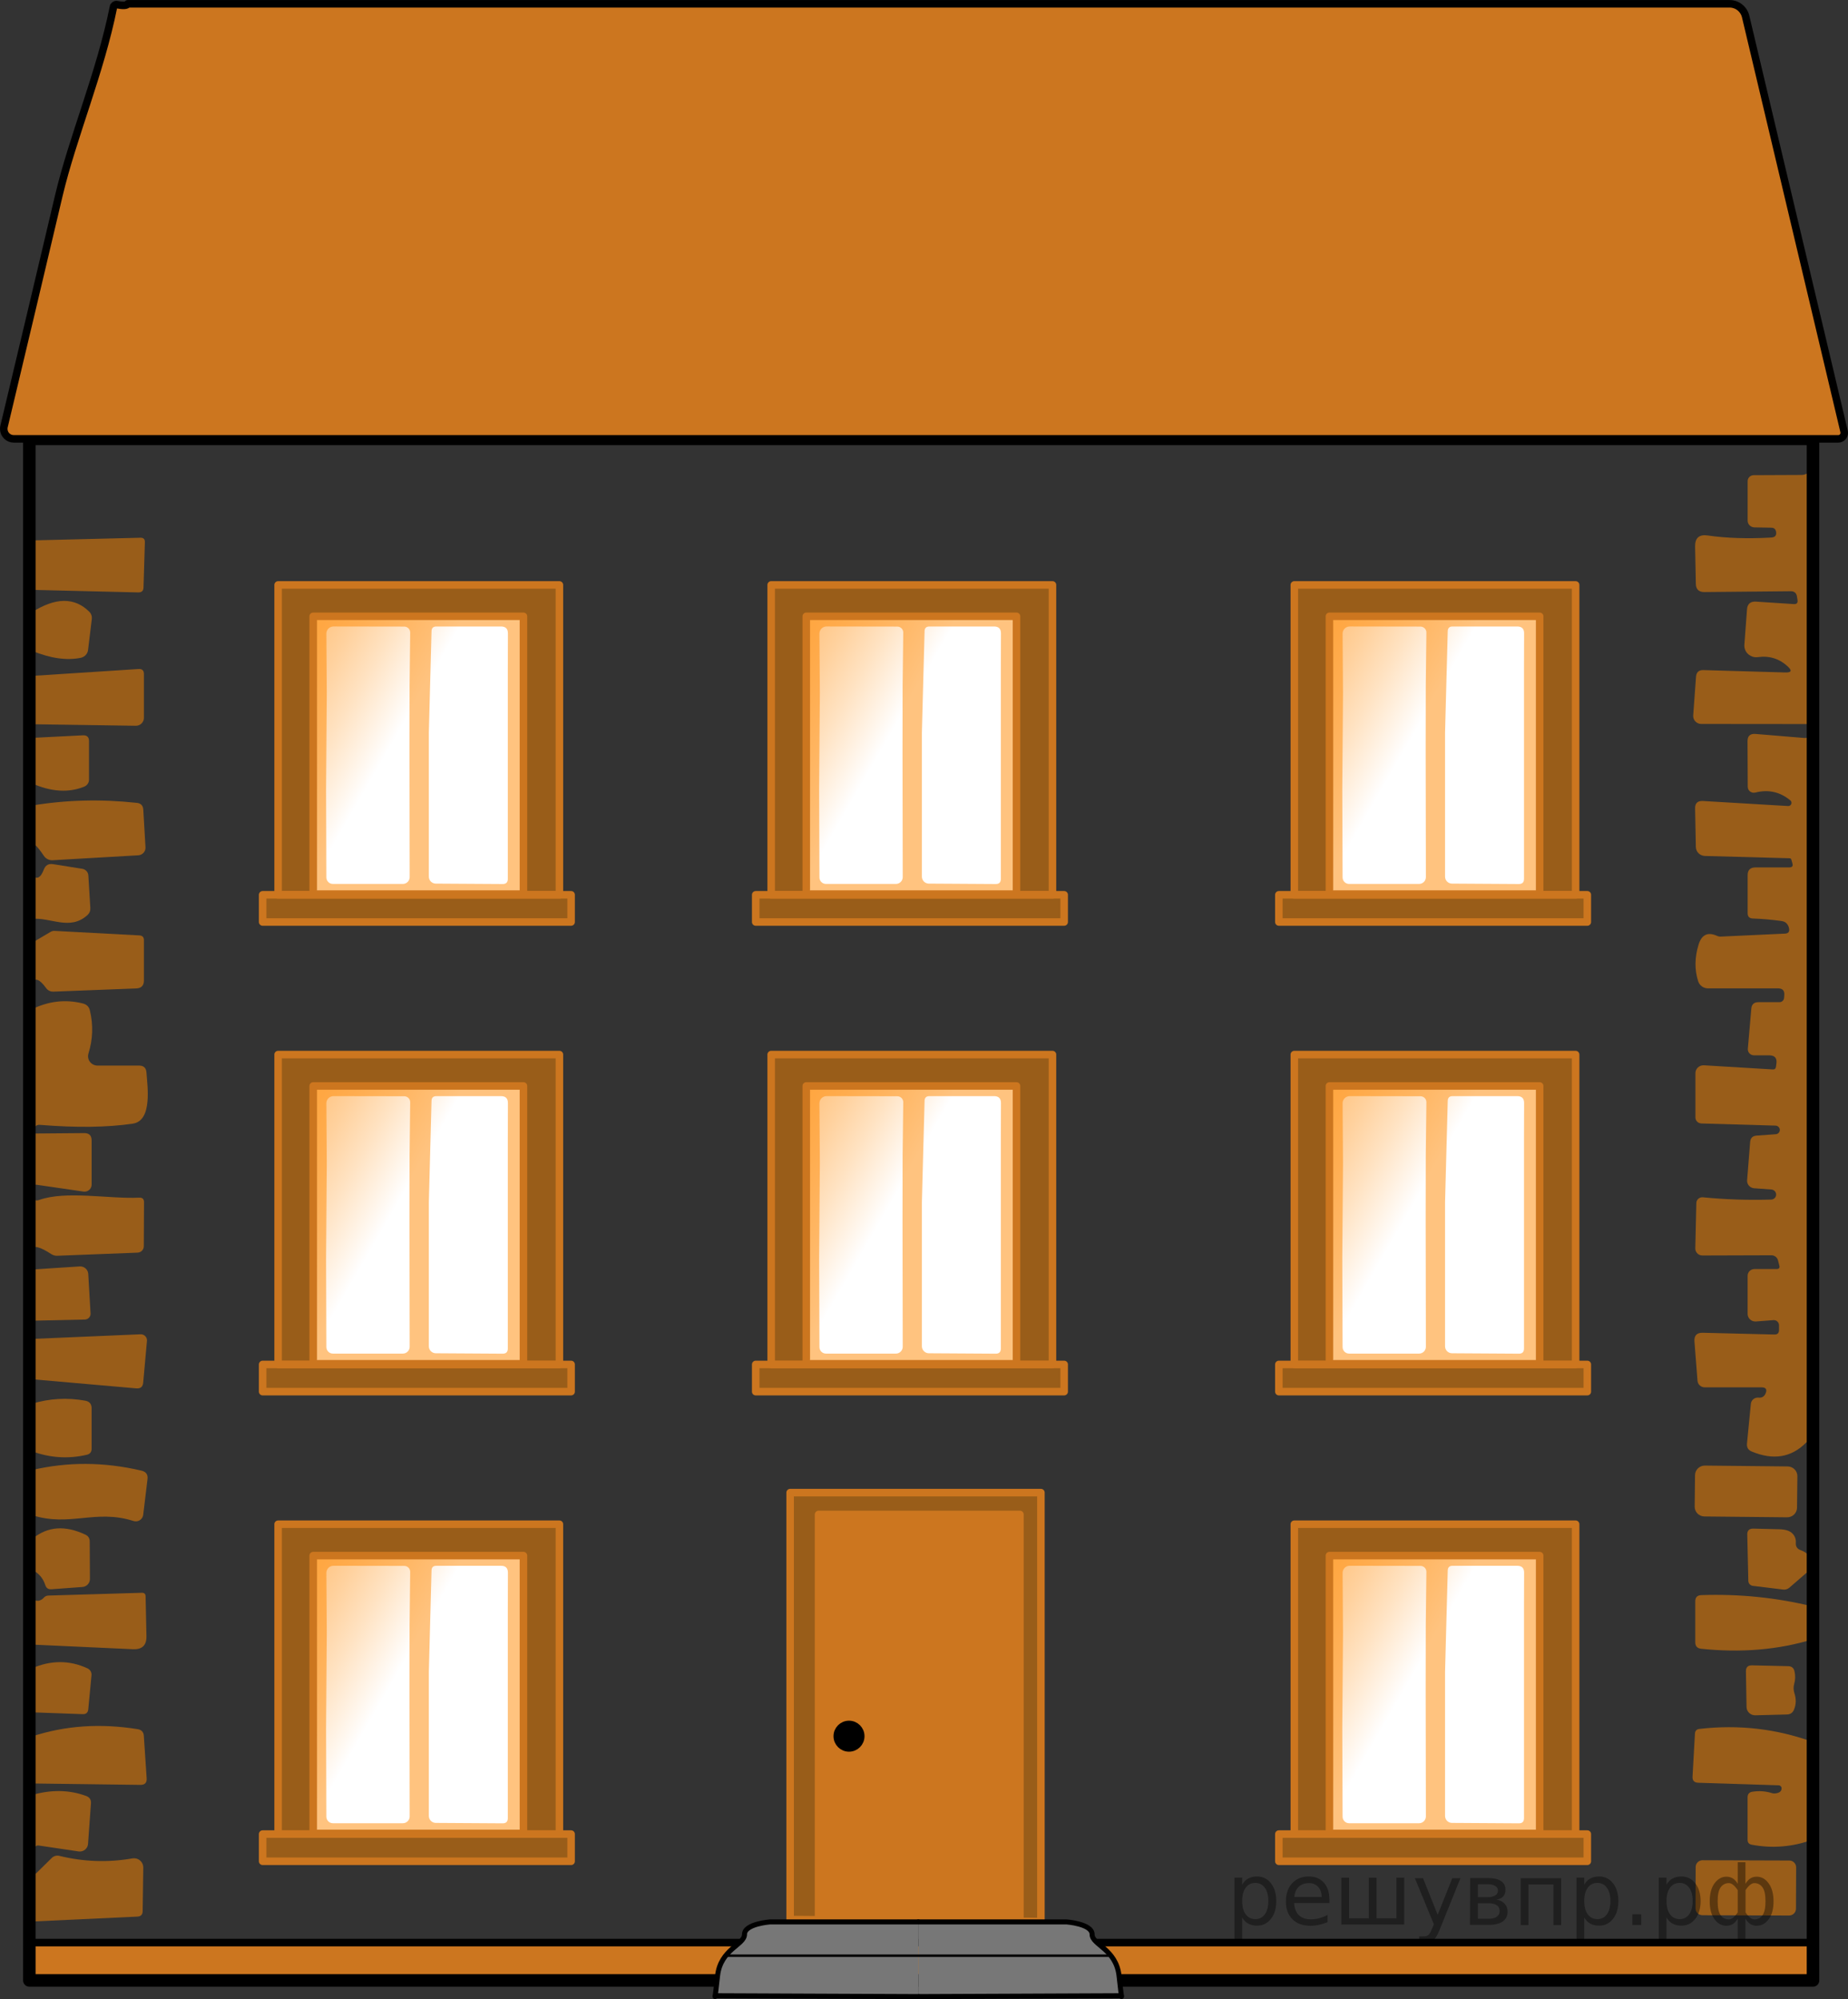 <?xml version="1.0" encoding="utf-8"?>
<!-- Generator: Adobe Illustrator 16.0.0, SVG Export Plug-In . SVG Version: 6.00 Build 0)  -->
<!DOCTYPE svg PUBLIC "-//W3C//DTD SVG 1.1//EN" "http://www.w3.org/Graphics/SVG/1.1/DTD/svg11.dtd">
<svg version="1.1" id="Слой_1" xmlns="http://www.w3.org/2000/svg" xmlns:xlink="http://www.w3.org/1999/xlink" x="0px" y="0px"
	 width="184.22px" height="199.264px" viewBox="154.874 342.189 184.22 199.264"
	 enable-background="new 154.874 342.189 184.22 199.264" xml:space="preserve">
<rect x="154.874" y="342.189" width="184.22" height="199.264" fill="#333333" stroke="none"/>
<g>
	<path opacity="0.5" fill="#FF8800" enable-background="new    " d="M335.605,486.631c-0.139-0.048-0.232-0.216-0.282-0.503
		c-0.055-0.309-0.193-0.353-0.416-0.134c-1.461,1.471-3.258,1.766-5.395,0.883c-0.36-0.144-0.524-0.41-0.488-0.801l0.386-3.951
		c0.033-0.379,0.371-0.659,0.755-0.627c0.003,0,0.005,0.001,0.007,0.001c0.341,0.034,0.576-0.106,0.71-0.421
		c0.167-0.403,0.027-0.605-0.418-0.605h-5.653c-0.382,0-0.697-0.292-0.72-0.667l-0.304-3.91c-0.042-0.589,0.236-0.875,0.834-0.861
		l7.137,0.174c0.306,0.007,0.459-0.14,0.459-0.441v-0.481c0.001-0.283-0.232-0.514-0.521-0.515c-0.015,0-0.028,0.001-0.042,0.002
		l-1.732,0.134c-0.426,0.033-0.798-0.277-0.832-0.696c-0.002-0.021-0.002-0.042-0.002-0.063v-3.799c0-0.367,0.304-0.667,0.678-0.667
		l0,0h2.201c0.251,0,0.346-0.119,0.28-0.358l-0.135-0.523c-0.08-0.291-0.345-0.492-0.646-0.492l-6.886,0.021
		c-0.393,0-0.709-0.313-0.711-0.698c0-0.007,0-0.014,0.002-0.021l0.104-4.506c0.004-0.322,0.273-0.581,0.602-0.578
		c0.02,0.001,0.037,0.002,0.056,0.004c2.239,0.219,4.497,0.294,6.771,0.226c0.282,0.009,0.519-0.21,0.526-0.487
		s-0.214-0.51-0.496-0.519l-1.699-0.123c-0.42-0.033-0.73-0.39-0.699-0.797c0-0.001,0-0.002,0.001-0.004l0.303-3.817
		c0.033-0.391,0.247-0.6,0.636-0.627l1.961-0.144c0.239-0.042,0.396-0.267,0.354-0.5c-0.034-0.187-0.187-0.327-0.376-0.353
		l-7.428-0.216c-0.336-0.005-0.604-0.273-0.604-0.604v-4.402c-0.002-0.438,0.356-0.792,0.801-0.792c0.018-0.001,0.035,0,0.054,0.001
		l6.854,0.411c0.188,0.014,0.296-0.075,0.322-0.269l0.042-0.316c0.076-0.548-0.167-0.821-0.729-0.821h-1.502
		c-0.341,0.001-0.617-0.27-0.619-0.604c0-0.019,0.002-0.036,0.003-0.055l0.346-3.992c0.033-0.432,0.271-0.646,0.708-0.646h2.098
		c0.241,0,0.441-0.184,0.46-0.421l0.021-0.287c0.035-0.445-0.174-0.668-0.626-0.668h-6.979c-0.447-0.001-0.845-0.287-0.98-0.708
		c-0.367-1.149-0.354-2.367,0.041-3.653c0.307-1.006,0.93-1.293,1.869-0.861c0.103,0.047,0.215,0.067,0.323,0.062l6.436-0.298
		c0.319-0.021,0.453-0.185,0.396-0.492c-0.027-0.198-0.11-0.373-0.249-0.522c-0.111-0.131-0.291-0.213-0.532-0.246
		c-0.939-0.131-1.886-0.213-2.838-0.247c-0.341-0.015-0.513-0.188-0.513-0.523v-3.797c0-0.514,0.262-0.771,0.782-0.771h3.359
		c0.306,0,0.411-0.145,0.313-0.432c-0.034-0.108-0.066-0.223-0.095-0.339c-0.027-0.096-0.09-0.144-0.187-0.144l-8.421-0.227
		c-0.506-0.011-0.911-0.411-0.916-0.903l-0.073-3.827c-0.015-0.527,0.247-0.776,0.78-0.749l8.492,0.503
		c0.18,0.007,0.328-0.13,0.336-0.307c0.004-0.095-0.034-0.186-0.106-0.249c-1.021-0.854-2.188-1.118-3.493-0.79
		c-0.324,0.085-0.655-0.104-0.741-0.421c-0.014-0.05-0.021-0.102-0.021-0.154l-0.021-4.546c0-0.521,0.266-0.76,0.792-0.719l4.84,0.4
		c0.427,0.033,0.639-0.157,0.639-0.575v-0.472c0-0.227-0.115-0.34-0.346-0.34l-10.535-0.01c-0.443,0.001-0.805-0.351-0.807-0.788
		c0-0.021,0.001-0.043,0.002-0.063l0.281-3.859c0.036-0.452,0.282-0.67,0.741-0.657l8.147,0.236
		c0.625,0.021,0.709-0.182,0.249-0.606c-0.835-0.772-1.829-1.081-2.98-0.923c-0.646,0.086-1.242-0.357-1.329-0.992
		c-0.011-0.079-0.014-0.159-0.008-0.239l0.262-3.521c0.041-0.555,0.34-0.813,0.896-0.779l3.777,0.245
		c0.278,0.015,0.399-0.115,0.365-0.39l-0.054-0.339c-0.048-0.376-0.265-0.562-0.646-0.554l-8.574,0.082
		c-0.569,0.007-0.859-0.271-0.865-0.832l-0.073-3.705c-0.015-0.862,0.411-1.229,1.271-1.099c1.845,0.268,3.946,0.335,6.312,0.205
		c0.383-0.021,0.546-0.209,0.49-0.563c-0.041-0.274-0.2-0.414-0.479-0.421l-1.69-0.031c-0.37-0.011-0.667-0.307-0.667-0.667v-3.941
		c0-0.329,0.271-0.595,0.606-0.595l4.767-0.021c0.62-0.007,1.123-0.503,1.121-1.109c0-0.265-0.099-0.521-0.275-0.718"/>
	<path opacity="0.5" fill="#FF8800" enable-background="new    " d="M158.049,400.983v-4.927l10.829-0.267
		c0.298-0.007,0.443,0.137,0.438,0.431l-0.136,4.526c-0.007,0.335-0.18,0.5-0.521,0.493L158.049,400.983z"/>
	<path opacity="0.5" fill="#FF8800" enable-background="new    " d="M158.039,407.048v-3.818c2.363-1.512,4.279-1.528,5.748-0.051
		c0.184,0.182,0.271,0.438,0.24,0.698l-0.376,3.1c-0.042,0.384-0.337,0.699-0.73,0.78
		C161.51,408.044,159.882,407.808,158.039,407.048z"/>
	<path opacity="0.5" fill="#FF8800" enable-background="new    " d="M158.039,414.376v-4.813l10.64-0.688
		c0.362-0.027,0.542,0.14,0.542,0.503v4.362c0,0.437-0.359,0.791-0.803,0.791c-0.007,0-0.015,0-0.021,0L158.039,414.376z"/>
	<path opacity="0.5" fill="#FF8800" enable-background="new    " d="M158.029,420.257v-4.516l5.102-0.258
		c0.411-0.021,0.616,0.171,0.616,0.575v3.85c0.001,0.297-0.186,0.567-0.471,0.688C161.711,421.233,159.962,421.12,158.029,420.257z"
		/>
	<path opacity="0.5" fill="#FF8800" enable-background="new    " d="M158.101,426.785l-0.042-4.3
		c3.396-0.568,6.878-0.657,10.453-0.269c0.403,0.041,0.619,0.265,0.646,0.667l0.219,3.769c0.022,0.413-0.303,0.767-0.729,0.79
		c0,0-0.001,0-0.002,0l-8.522,0.491c-0.344,0.021-0.671-0.141-0.865-0.421C158.418,426.261,158.032,426.018,158.101,426.785z"/>
	<path opacity="0.5" fill="#FF8800" enable-background="new    " d="M158.039,433.785l0.021-4.383
		c0.459,0.507,0.856,0.32,1.19-0.555c0.16-0.418,0.465-0.592,0.917-0.522l2.899,0.462c0.343,0.053,0.6,0.331,0.615,0.667
		l0.198,3.253c0.014,0.274-0.08,0.503-0.282,0.688C161.836,435.006,159.896,433.58,158.039,433.785z"/>
	<path opacity="0.5" fill="#FF8800" enable-background="new    " d="M158.049,440.168v-3.992l1.878-1.107
		c0.116-0.067,0.246-0.101,0.376-0.094l8.459,0.451c0.307,0.015,0.459,0.172,0.459,0.474v4.022c0,0.506-0.257,0.771-0.771,0.79
		l-8.222,0.318c-0.319,0.014-0.574-0.106-0.761-0.359C158.814,439.768,158.342,439.6,158.049,440.168z"/>
	<path opacity="0.5" fill="#FF8800" enable-background="new    " d="M158.039,466.709l-0.042-23.894
		c1.689-0.842,3.4-1.043,5.133-0.605c0.389,0.096,0.626,0.336,0.709,0.719c0.341,1.438,0.292,2.856-0.146,4.261
		c-0.155,0.491,0.119,1.016,0.614,1.169c0.091,0.027,0.188,0.042,0.283,0.042h4.141c0.458,0,0.706,0.226,0.741,0.677
		c0.093,1.345,0.625,4.813-1.355,5.111c-2.539,0.377-5.623,0.418-9.254,0.122c-0.334-0.026-0.524,0.124-0.573,0.452
		c-0.015,0.097-0.021,0.188-0.021,0.277s0.045,0.133,0.136,0.133l4.852-0.041c0.501-0.007,0.751,0.239,0.751,0.739v4.403
		c-0.002,0.385-0.32,0.695-0.712,0.694c-0.034-0.001-0.068-0.003-0.103-0.008l-4.663-0.678c-0.174-0.027-0.261,0.045-0.261,0.216
		v0.965c0,0.342,0.164,0.455,0.49,0.339c2.702-0.965,6.958-0.093,9.983-0.235c0.326-0.021,0.489,0.13,0.489,0.45l-0.021,4.394
		c0,0.344-0.277,0.626-0.626,0.637l-7.98,0.309c-0.216,0.014-0.432-0.045-0.615-0.164
		C158.856,466.453,158.206,466.292,158.039,466.709z"/>
	<path opacity="0.5" fill="#FF8800" enable-background="new    " d="M158.029,473.833v-5.101l4.788-0.31
		c0.442-0.028,0.825,0.301,0.854,0.736c0,0.005,0,0.009,0.001,0.014l0.229,3.94c0.019,0.316-0.233,0.588-0.562,0.604
		c-0.008,0-0.015,0-0.022,0L158.029,473.833z"/>
	<path opacity="0.5" fill="#FF8800" enable-background="new    " d="M158.039,479.663l0.01-4.014l10.839-0.463
		c0.339-0.012,0.625,0.249,0.637,0.583c0.001,0.021,0.001,0.044-0.001,0.063L169.149,480c-0.035,0.425-0.268,0.616-0.698,0.575
		L158.039,479.663z"/>
	<path opacity="0.5" fill="#FF8800" enable-background="new    " d="M158.039,486.836v-4.722c1.746-0.533,3.525-0.637,5.341-0.309
		c0.417,0.082,0.626,0.332,0.626,0.749v4.044c0,0.321-0.16,0.521-0.479,0.597C161.676,487.626,159.847,487.507,158.039,486.836z"/>
	<path opacity="0.5" fill="#FF8800" enable-background="new    " d="M158.059,493.209l-0.01-4.484
		c3.561-0.842,7.202-0.824,10.922,0.052c0.466,0.108,0.668,0.396,0.605,0.861l-0.428,3.552c-0.05,0.398-0.419,0.684-0.826,0.635
		c-0.045-0.006-0.09-0.016-0.134-0.028C164.371,492.583,161.846,494.421,158.059,493.209z"/>
	<path opacity="0.5" fill="#FF8800" enable-background="new    " d="M324.835,488.273l8.239,0.085
		c0.542,0.006,0.979,0.441,0.973,0.975l-0.035,3.141c-0.006,0.533-0.448,0.96-0.99,0.954l-8.239-0.084
		c-0.542-0.006-0.978-0.441-0.972-0.976l0.034-3.142C323.851,488.695,324.293,488.266,324.835,488.273z"/>
	<path opacity="0.5" fill="#FF8800" enable-background="new    " d="M158.059,498.651l0.074-3.101
		c1.48-1.218,3.234-1.349,5.257-0.391c0.278,0.13,0.421,0.35,0.428,0.657l0.021,3.745c0.007,0.428-0.324,0.783-0.75,0.812
		L160,500.599c-0.308,0.021-0.508-0.111-0.605-0.398C159.172,499.495,158.728,498.978,158.059,498.651z"/>
	<path opacity="0.5" fill="#FF8800" enable-background="new    " d="M334.385,496.709c0.743,0.261,1.092,0.757,1.043,1.488
		c-0.021,0.267-0.136,0.485-0.346,0.657l-1.836,1.591c-0.181,0.149-0.386,0.212-0.614,0.185l-3.016-0.369
		c-0.259-0.03-0.454-0.24-0.458-0.493l-0.104-4.607c-0.015-0.41,0.188-0.612,0.604-0.605c0.891,0.021,1.749,0.041,2.576,0.063
		c0.593,0.014,1.016,0.141,1.273,0.38c0.285,0.26,0.414,0.589,0.385,0.985C333.872,496.343,334.035,496.586,334.385,496.709z"/>
	<path opacity="0.5" fill="#FF8800" enable-background="new    " d="M158.029,506.112l0.011-4.608
		c0.258,0.206,0.504,0.281,0.74,0.227c0.188-0.055,0.333-0.145,0.438-0.268c0.125-0.15,0.288-0.229,0.49-0.235l9.305-0.276
		c0.243-0.007,0.369,0.108,0.375,0.349l0.084,3.992c0.014,0.896-0.435,1.324-1.346,1.283L158.029,506.112z"/>
	<path opacity="0.5" fill="#FF8800" enable-background="new    " d="M335.585,502.315v3.272c-3.431,1.047-7.139,1.362-11.121,0.944
		c-0.397-0.041-0.595-0.257-0.595-0.646V501.8c0-0.396,0.2-0.602,0.604-0.615C328.258,501.054,331.961,501.431,335.585,502.315z"/>
	<path opacity="0.5" fill="#FF8800" enable-background="new    " d="M158.029,512.865v-4.372c1.913-0.835,3.767-0.839,5.561-0.011
		c0.269,0.124,0.432,0.395,0.406,0.678l-0.323,3.407c-0.034,0.335-0.223,0.496-0.563,0.481L158.029,512.865z"/>
	<path opacity="0.5" fill="#FF8800" enable-background="new    " d="M333.747,510.946c0.195,0.582,0.183,1.136-0.041,1.663
		c-0.126,0.301-0.355,0.458-0.688,0.472l-3.16,0.082c-0.473,0.012-0.866-0.355-0.878-0.82l0,0l-0.061-3.562
		c-0.009-0.404,0.193-0.604,0.604-0.597l3.6,0.082c0.354,0.007,0.566,0.179,0.637,0.515c0.098,0.431,0.088,0.849-0.031,1.252
		C333.644,510.339,333.652,510.644,333.747,510.946z"/>
	<path opacity="0.5" fill="#FF8800" enable-background="new    " d="M158.039,519.957l0.01-4.681
		c3.311-1.089,6.829-1.33,10.557-0.729c0.375,0.063,0.577,0.281,0.605,0.657l0.282,4.249c0.026,0.438-0.182,0.653-0.626,0.646
		L158.039,519.957z"/>
	<path opacity="0.5" fill="#FF8800" enable-background="new    " d="M335.585,515.821v9.729c-1.989,0.731-4.019,0.903-6.083,0.514
		c-0.277-0.049-0.417-0.213-0.417-0.492v-4.229c0-0.329,0.162-0.517,0.49-0.563c0.675-0.104,1.323-0.056,1.95,0.144
		c0.082,0.027,0.171,0.037,0.261,0.03c0.458-0.027,0.688-0.201,0.688-0.523c0-0.158-0.131-0.287-0.292-0.287l-8.012-0.257
		c-0.402-0.014-0.596-0.219-0.573-0.615l0.24-4.27c0.014-0.295,0.167-0.455,0.458-0.482
		C328.212,514.073,331.975,514.506,335.585,515.821z"/>
	<path opacity="0.5" fill="#FF8800" enable-background="new    " d="M158.08,527.696l-0.042-6.578
		c1.926-0.563,3.73-0.534,5.414,0.082c0.354,0.13,0.519,0.379,0.489,0.749l-0.292,4.033c-0.028,0.446-0.421,0.785-0.875,0.758
		c-0.024-0.002-0.049-0.005-0.073-0.009l-3.934-0.585c-0.257-0.041-0.41,0.067-0.458,0.328L158.08,527.696z"/>
	<path opacity="0.5" fill="#FF8800" enable-background="new    " d="M158.059,533.72l0.074-5.266
		c0.069,0.109,0.122,0.239,0.156,0.39c0.035,0.139,0.104,0.154,0.208,0.052l1.533-1.509c0.194-0.196,0.479-0.277,0.75-0.216
		c2.422,0.596,4.849,0.682,7.282,0.257c0.504-0.091,0.988,0.238,1.08,0.734c0.011,0.059,0.017,0.119,0.016,0.179l-0.063,4.354
		c-0.007,0.342-0.185,0.52-0.532,0.533L158.059,533.72z"/>
	<path opacity="0.5" fill="#FF8800" enable-background="new    " d="M324.599,527.61l8.638,0.028
		c0.38,0.001,0.688,0.307,0.688,0.681l-0.017,4.126c-0.001,0.374-0.31,0.676-0.69,0.675l-8.638-0.029
		c-0.379-0.002-0.687-0.306-0.686-0.68l0.015-4.126C323.908,527.91,324.219,527.608,324.599,527.61z"/>
</g>
<rect x="157.801" y="535.819" fill="#CC761F" stroke="#000000" stroke-width="0.75" stroke-linecap="round" stroke-linejoin="round" stroke-miterlimit="10" width="177.804" height="3.771"/>
<rect x="157.801" y="385.932" fill="none" stroke="#000000" stroke-width="1.25" stroke-linecap="round" stroke-linejoin="round" stroke-miterlimit="10" width="177.804" height="153.659"/>
<g>
	<rect x="182.598" y="400.492" opacity="0.5" fill="#FF8800" enable-background="new    " width="28.042" height="30.888"/>
	<rect x="186.097" y="403.594" fill="#FFFFFF" width="20.938" height="27.786"/>
	
		<linearGradient id="SVGID_1_" gradientUnits="userSpaceOnUse" x1="210.454" y1="-227.135" x2="182.719" y2="-211.121" gradientTransform="matrix(1 0 0 -1 -0.02 198.359)">
		<stop  offset="0.591" style="stop-color:#FFFFFF"/>
		<stop  offset="0.622" style="stop-color:#FFF5E9"/>
		<stop  offset="0.763" style="stop-color:#FFC786"/>
		<stop  offset="0.877" style="stop-color:#FFA53E"/>
		<stop  offset="0.959" style="stop-color:#FF9011"/>
		<stop  offset="1" style="stop-color:#FF8800"/>
	</linearGradient>
	<rect x="186.097" y="403.594" opacity="0.5" fill="url(#SVGID_1_)" enable-background="new    " width="20.938" height="27.786"/>
	<path opacity="0.5" fill="#FF8800" enable-background="new    " d="M207.077,430.442c0.001,0.477-0.385,0.862-0.861,0.864l0,0
		l-19.028,0.033c-0.476,0-0.862-0.385-0.863-0.861l0,0l-0.046-25.986c-0.001-0.478,0.385-0.863,0.86-0.864l0,0l19.028-0.033
		c0.476,0,0.862,0.385,0.863,0.861l0,0L207.077,430.442z M187.451,411.298l-0.072,9.504l0.031,8.848c0,0.355,0.29,0.646,0.646,0.646
		l0,0h6.979c0.374,0,0.677-0.305,0.677-0.678l0,0l-0.021-12.666l0.011-6.437l0.062-5.274c0.006-0.323-0.256-0.59-0.585-0.596
		c-0.003,0-0.007,0-0.01,0l-7.051-0.011c-0.392,0-0.708,0.317-0.708,0.708l0,0L187.451,411.298z M197.623,415.208v14.359
		c0,0.382,0.306,0.691,0.688,0.697l6.661,0.041c0.349,0.006,0.523-0.164,0.523-0.514v-20.989l0.01-3.489
		c0-0.452-0.229-0.678-0.688-0.678h-6.444c-0.315,0-0.477,0.158-0.482,0.473L197.623,415.208z"/>
	
		<rect x="186.097" y="403.621" fill="none" stroke="#CC761F" stroke-width="0.75" stroke-linecap="round" stroke-linejoin="round" stroke-miterlimit="10" width="20.958" height="27.69"/>
	<rect x="181.056" y="431.379" opacity="0.5" fill="#FF8800" enable-background="new    " width="30.75" height="2.711"/>
	
		<rect x="181.056" y="431.379" fill="none" stroke="#CC761F" stroke-width="0.75" stroke-linecap="round" stroke-linejoin="round" stroke-miterlimit="10" width="30.75" height="2.711"/>
	
		<rect x="182.598" y="400.492" fill="none" stroke="#CC761F" stroke-width="0.75" stroke-linecap="round" stroke-linejoin="round" stroke-miterlimit="10" width="28.042" height="30.888"/>
</g>
<g>
	<rect x="231.749" y="400.492" opacity="0.5" fill="#FF8800" enable-background="new    " width="28.042" height="30.888"/>
	<rect x="235.248" y="403.594" fill="#FFFFFF" width="20.938" height="27.786"/>
	
		<linearGradient id="SVGID_2_" gradientUnits="userSpaceOnUse" x1="259.605" y1="-227.135" x2="231.87" y2="-211.122" gradientTransform="matrix(1 0 0 -1 -0.02 198.359)">
		<stop  offset="0.591" style="stop-color:#FFFFFF"/>
		<stop  offset="0.622" style="stop-color:#FFF5E9"/>
		<stop  offset="0.763" style="stop-color:#FFC786"/>
		<stop  offset="0.877" style="stop-color:#FFA53E"/>
		<stop  offset="0.959" style="stop-color:#FF9011"/>
		<stop  offset="1" style="stop-color:#FF8800"/>
	</linearGradient>
	<rect x="235.248" y="403.594" opacity="0.5" fill="url(#SVGID_2_)" enable-background="new    " width="20.938" height="27.786"/>
	<path opacity="0.5" fill="#FF8800" enable-background="new    " d="M256.228,430.442c0.001,0.477-0.384,0.862-0.86,0.864l0,0
		l-19.028,0.033c-0.477,0-0.863-0.385-0.864-0.861l0,0l-0.045-25.986c-0.001-0.478,0.384-0.863,0.86-0.864l0,0l19.027-0.033
		c0.477,0,0.863,0.385,0.864,0.861l0,0L256.228,430.442z M236.602,411.298l-0.072,9.504l0.031,8.848c0,0.355,0.29,0.646,0.646,0.646
		l0,0h6.979c0.374,0,0.677-0.305,0.677-0.678l0,0l-0.021-12.666l0.01-6.437l0.063-5.274c0.006-0.323-0.256-0.59-0.585-0.596
		c-0.003,0-0.008,0-0.011,0l-7.051-0.011c-0.391,0-0.708,0.317-0.708,0.708l0,0L236.602,411.298z M246.774,415.208v14.359
		c0,0.382,0.307,0.691,0.688,0.697l6.661,0.041c0.349,0.006,0.522-0.164,0.522-0.514v-20.989l0.01-3.489
		c0-0.452-0.229-0.678-0.688-0.678h-6.445c-0.314,0-0.476,0.158-0.481,0.473L246.774,415.208z"/>
	
		<rect x="235.248" y="403.621" fill="none" stroke="#CC761F" stroke-width="0.75" stroke-linecap="round" stroke-linejoin="round" stroke-miterlimit="10" width="20.958" height="27.69"/>
	<rect x="230.207" y="431.379" opacity="0.5" fill="#FF8800" enable-background="new    " width="30.75" height="2.711"/>
	
		<rect x="230.207" y="431.379" fill="none" stroke="#CC761F" stroke-width="0.75" stroke-linecap="round" stroke-linejoin="round" stroke-miterlimit="10" width="30.75" height="2.711"/>
	
		<rect x="231.749" y="400.492" fill="none" stroke="#CC761F" stroke-width="0.75" stroke-linecap="round" stroke-linejoin="round" stroke-miterlimit="10" width="28.042" height="30.888"/>
</g>
<g>
	<rect x="283.9" y="400.492" opacity="0.5" fill="#FF8800" enable-background="new    " width="28.042" height="30.888"/>
	<rect x="287.399" y="403.594" fill="#FFFFFF" width="20.938" height="27.786"/>
	
		<linearGradient id="SVGID_3_" gradientUnits="userSpaceOnUse" x1="311.756" y1="-227.135" x2="284.021" y2="-211.121" gradientTransform="matrix(1 0 0 -1 -0.02 198.359)">
		<stop  offset="0.591" style="stop-color:#FFFFFF"/>
		<stop  offset="0.622" style="stop-color:#FFF5E9"/>
		<stop  offset="0.763" style="stop-color:#FFC786"/>
		<stop  offset="0.877" style="stop-color:#FFA53E"/>
		<stop  offset="0.959" style="stop-color:#FF9011"/>
		<stop  offset="1" style="stop-color:#FF8800"/>
	</linearGradient>
	<rect x="287.399" y="403.594" opacity="0.5" fill="url(#SVGID_3_)" enable-background="new    " width="20.938" height="27.786"/>
	<path opacity="0.5" fill="#FF8800" enable-background="new    " d="M308.379,430.442c0.001,0.477-0.385,0.862-0.86,0.864l0,0
		l-19.028,0.033c-0.477,0-0.863-0.385-0.864-0.861l0,0l-0.045-25.986c-0.001-0.478,0.384-0.863,0.859-0.864l0,0l19.028-0.033
		c0.477,0,0.862,0.385,0.862,0.861l0,0L308.379,430.442z M288.753,411.298l-0.072,9.504l0.031,8.848c0,0.355,0.29,0.646,0.646,0.646
		l0,0h6.979c0.374,0,0.677-0.305,0.677-0.678l0,0l-0.021-12.666l0.01-6.437l0.062-5.274c0.006-0.323-0.256-0.59-0.585-0.596
		c-0.003,0-0.007,0-0.01,0l-7.051-0.011c-0.392,0-0.708,0.317-0.708,0.708l0,0L288.753,411.298z M298.925,415.208v14.359
		c-0.001,0.382,0.306,0.691,0.688,0.697l6.66,0.041c0.35,0.006,0.523-0.164,0.523-0.514v-20.989l0.011-3.489
		c0-0.452-0.229-0.678-0.688-0.678h-6.444c-0.314,0-0.476,0.158-0.482,0.473L298.925,415.208z"/>
	
		<rect x="287.399" y="403.621" fill="none" stroke="#CC761F" stroke-width="0.75" stroke-linecap="round" stroke-linejoin="round" stroke-miterlimit="10" width="20.958" height="27.69"/>
	<rect x="282.358" y="431.379" opacity="0.5" fill="#FF8800" enable-background="new    " width="30.75" height="2.711"/>
	
		<rect x="282.358" y="431.379" fill="none" stroke="#CC761F" stroke-width="0.75" stroke-linecap="round" stroke-linejoin="round" stroke-miterlimit="10" width="30.75" height="2.711"/>
	
		<rect x="283.9" y="400.492" fill="none" stroke="#CC761F" stroke-width="0.75" stroke-linecap="round" stroke-linejoin="round" stroke-miterlimit="10" width="28.042" height="30.888"/>
</g>
<g>
	<rect x="182.598" y="447.304" opacity="0.5" fill="#FF8800" enable-background="new    " width="28.042" height="30.888"/>
	<rect x="186.097" y="450.406" fill="#FFFFFF" width="20.938" height="27.785"/>
	
		<linearGradient id="SVGID_4_" gradientUnits="userSpaceOnUse" x1="210.454" y1="-273.946" x2="182.719" y2="-257.933" gradientTransform="matrix(1 0 0 -1 -0.02 198.359)">
		<stop  offset="0.591" style="stop-color:#FFFFFF"/>
		<stop  offset="0.622" style="stop-color:#FFF5E9"/>
		<stop  offset="0.763" style="stop-color:#FFC786"/>
		<stop  offset="0.877" style="stop-color:#FFA53E"/>
		<stop  offset="0.959" style="stop-color:#FF9011"/>
		<stop  offset="1" style="stop-color:#FF8800"/>
	</linearGradient>
	<rect x="186.097" y="450.406" opacity="0.5" fill="url(#SVGID_4_)" enable-background="new    " width="20.938" height="27.785"/>
	<path opacity="0.5" fill="#FF8800" enable-background="new    " d="M207.077,477.253c0.001,0.477-0.385,0.863-0.861,0.865l0,0
		l-19.028,0.033c-0.476,0-0.862-0.386-0.863-0.861l0,0l-0.046-25.987c-0.001-0.477,0.385-0.862,0.86-0.864l0,0l19.028-0.032
		c0.476,0,0.862,0.385,0.863,0.86l0,0L207.077,477.253z M187.451,458.111l-0.072,9.504l0.031,8.847c0,0.357,0.29,0.648,0.646,0.648
		l0,0h6.979c0.374,0,0.677-0.306,0.677-0.679l0,0l-0.021-12.666l0.011-6.436l0.062-5.275c0.006-0.321-0.256-0.589-0.585-0.595
		c-0.003,0-0.007,0-0.01,0l-7.051-0.011c-0.392,0-0.708,0.316-0.708,0.709l0,0L187.451,458.111z M197.623,462.02v14.358
		c0,0.383,0.306,0.693,0.688,0.699l6.661,0.041c0.349,0.006,0.523-0.164,0.523-0.515v-20.988l0.01-3.489
		c0-0.451-0.229-0.678-0.688-0.678h-6.444c-0.315,0-0.477,0.157-0.482,0.473L197.623,462.02z"/>
	
		<rect x="186.097" y="450.433" fill="none" stroke="#CC761F" stroke-width="0.75" stroke-linecap="round" stroke-linejoin="round" stroke-miterlimit="10" width="20.958" height="27.691"/>
	<rect x="181.056" y="478.192" opacity="0.5" fill="#FF8800" enable-background="new    " width="30.75" height="2.711"/>
	
		<rect x="181.056" y="478.192" fill="none" stroke="#CC761F" stroke-width="0.75" stroke-linecap="round" stroke-linejoin="round" stroke-miterlimit="10" width="30.75" height="2.711"/>
	
		<rect x="182.598" y="447.304" fill="none" stroke="#CC761F" stroke-width="0.75" stroke-linecap="round" stroke-linejoin="round" stroke-miterlimit="10" width="28.042" height="30.888"/>
</g>
<g>
	<rect x="231.749" y="447.304" opacity="0.5" fill="#FF8800" enable-background="new    " width="28.042" height="30.888"/>
	<rect x="235.248" y="450.406" fill="#FFFFFF" width="20.938" height="27.785"/>
	
		<linearGradient id="SVGID_5_" gradientUnits="userSpaceOnUse" x1="259.605" y1="-273.946" x2="231.87" y2="-257.933" gradientTransform="matrix(1 0 0 -1 -0.02 198.359)">
		<stop  offset="0.591" style="stop-color:#FFFFFF"/>
		<stop  offset="0.622" style="stop-color:#FFF5E9"/>
		<stop  offset="0.763" style="stop-color:#FFC786"/>
		<stop  offset="0.877" style="stop-color:#FFA53E"/>
		<stop  offset="0.959" style="stop-color:#FF9011"/>
		<stop  offset="1" style="stop-color:#FF8800"/>
	</linearGradient>
	<rect x="235.248" y="450.406" opacity="0.5" fill="url(#SVGID_5_)" enable-background="new    " width="20.938" height="27.785"/>
	<path opacity="0.5" fill="#FF8800" enable-background="new    " d="M256.228,477.253c0.001,0.477-0.384,0.863-0.86,0.865l0,0
		l-19.028,0.033c-0.477,0-0.863-0.386-0.864-0.861l0,0l-0.045-25.987c-0.001-0.477,0.384-0.862,0.86-0.864l0,0l19.027-0.032
		c0.477,0,0.863,0.385,0.864,0.86l0,0L256.228,477.253z M236.602,458.111l-0.072,9.504l0.031,8.847c0,0.357,0.29,0.648,0.646,0.648
		l0,0h6.979c0.374,0,0.677-0.306,0.677-0.679l0,0l-0.021-12.666l0.01-6.436l0.063-5.275c0.006-0.321-0.256-0.589-0.585-0.595
		c-0.003,0-0.008,0-0.011,0l-7.051-0.011c-0.391,0-0.708,0.316-0.708,0.709l0,0L236.602,458.111z M246.774,462.02v14.358
		c0,0.383,0.307,0.693,0.688,0.699l6.661,0.041c0.349,0.006,0.522-0.164,0.522-0.515v-20.988l0.01-3.489
		c0-0.451-0.229-0.678-0.688-0.678h-6.445c-0.314,0-0.476,0.157-0.481,0.473L246.774,462.02z"/>
	
		<rect x="235.248" y="450.433" fill="none" stroke="#CC761F" stroke-width="0.75" stroke-linecap="round" stroke-linejoin="round" stroke-miterlimit="10" width="20.958" height="27.691"/>
	<rect x="230.207" y="478.192" opacity="0.5" fill="#FF8800" enable-background="new    " width="30.75" height="2.711"/>
	
		<rect x="230.207" y="478.192" fill="none" stroke="#CC761F" stroke-width="0.75" stroke-linecap="round" stroke-linejoin="round" stroke-miterlimit="10" width="30.75" height="2.711"/>
	
		<rect x="231.749" y="447.304" fill="none" stroke="#CC761F" stroke-width="0.75" stroke-linecap="round" stroke-linejoin="round" stroke-miterlimit="10" width="28.042" height="30.888"/>
</g>
<g>
	<rect x="283.9" y="447.304" opacity="0.5" fill="#FF8800" enable-background="new    " width="28.042" height="30.888"/>
	<rect x="287.399" y="450.406" fill="#FFFFFF" width="20.938" height="27.785"/>
	
		<linearGradient id="SVGID_6_" gradientUnits="userSpaceOnUse" x1="311.756" y1="-273.946" x2="284.021" y2="-257.933" gradientTransform="matrix(1 0 0 -1 -0.02 198.359)">
		<stop  offset="0.591" style="stop-color:#FFFFFF"/>
		<stop  offset="0.622" style="stop-color:#FFF5E9"/>
		<stop  offset="0.763" style="stop-color:#FFC786"/>
		<stop  offset="0.877" style="stop-color:#FFA53E"/>
		<stop  offset="0.959" style="stop-color:#FF9011"/>
		<stop  offset="1" style="stop-color:#FF8800"/>
	</linearGradient>
	<rect x="287.399" y="450.406" opacity="0.5" fill="url(#SVGID_6_)" enable-background="new    " width="20.938" height="27.785"/>
	<path opacity="0.5" fill="#FF8800" enable-background="new    " d="M308.379,477.253c0.001,0.477-0.385,0.863-0.86,0.865l0,0
		l-19.028,0.033c-0.477,0-0.863-0.386-0.864-0.861l0,0l-0.045-25.987c-0.001-0.477,0.384-0.862,0.859-0.864l0,0l19.028-0.032
		c0.477,0,0.862,0.385,0.862,0.86l0,0L308.379,477.253z M288.753,458.111l-0.072,9.504l0.031,8.847c0,0.357,0.29,0.648,0.646,0.648
		l0,0h6.979c0.374,0,0.677-0.306,0.677-0.679l0,0l-0.021-12.666l0.01-6.436l0.062-5.275c0.006-0.321-0.256-0.589-0.585-0.595
		c-0.003,0-0.007,0-0.01,0l-7.051-0.011c-0.392,0-0.708,0.316-0.708,0.709l0,0L288.753,458.111z M298.925,462.02v14.358
		c-0.001,0.383,0.306,0.693,0.688,0.699l6.66,0.041c0.35,0.006,0.523-0.164,0.523-0.515v-20.988l0.011-3.489
		c0-0.451-0.229-0.678-0.688-0.678h-6.444c-0.314,0-0.476,0.157-0.482,0.473L298.925,462.02z"/>
	
		<rect x="287.399" y="450.433" fill="none" stroke="#CC761F" stroke-width="0.75" stroke-linecap="round" stroke-linejoin="round" stroke-miterlimit="10" width="20.958" height="27.691"/>
	<rect x="282.358" y="478.192" opacity="0.5" fill="#FF8800" enable-background="new    " width="30.75" height="2.711"/>
	
		<rect x="282.358" y="478.192" fill="none" stroke="#CC761F" stroke-width="0.75" stroke-linecap="round" stroke-linejoin="round" stroke-miterlimit="10" width="30.75" height="2.711"/>
	
		<rect x="283.9" y="447.304" fill="none" stroke="#CC761F" stroke-width="0.75" stroke-linecap="round" stroke-linejoin="round" stroke-miterlimit="10" width="28.042" height="30.888"/>
</g>
<g>
	<rect x="182.598" y="494.117" opacity="0.5" fill="#FF8800" enable-background="new    " width="28.042" height="30.887"/>
	<rect x="186.097" y="497.218" fill="#FFFFFF" width="20.938" height="27.785"/>
	
		<linearGradient id="SVGID_7_" gradientUnits="userSpaceOnUse" x1="210.454" y1="-320.758" x2="182.719" y2="-304.745" gradientTransform="matrix(1 0 0 -1 -0.02 198.359)">
		<stop  offset="0.591" style="stop-color:#FFFFFF"/>
		<stop  offset="0.622" style="stop-color:#FFF5E9"/>
		<stop  offset="0.763" style="stop-color:#FFC786"/>
		<stop  offset="0.877" style="stop-color:#FFA53E"/>
		<stop  offset="0.959" style="stop-color:#FF9011"/>
		<stop  offset="1" style="stop-color:#FF8800"/>
	</linearGradient>
	<rect x="186.097" y="497.218" opacity="0.5" fill="url(#SVGID_7_)" enable-background="new    " width="20.938" height="27.785"/>
	<path opacity="0.5" fill="#FF8800" enable-background="new    " d="M207.077,524.067c0.001,0.477-0.385,0.862-0.861,0.864l0,0
		l-19.028,0.033c-0.476,0-0.862-0.385-0.863-0.861l0,0l-0.046-25.987c-0.001-0.478,0.385-0.863,0.86-0.863l0,0l19.028-0.033
		c0.476,0,0.862,0.385,0.863,0.861l0,0L207.077,524.067z M187.451,504.921l-0.072,9.504l0.031,8.849c0,0.356,0.29,0.647,0.646,0.647
		l0,0h6.979c0.374,0,0.677-0.305,0.677-0.678l0,0l-0.021-12.666l0.011-6.437l0.062-5.274c0.006-0.322-0.256-0.59-0.585-0.596
		c-0.003,0-0.007,0-0.01,0l-7.051-0.011c-0.392,0-0.708,0.316-0.708,0.709l0,0L187.451,504.921z M197.623,508.832v14.359
		c0,0.383,0.306,0.692,0.688,0.698l6.661,0.041c0.349,0.006,0.523-0.164,0.523-0.514v-20.99l0.01-3.487
		c0-0.451-0.229-0.679-0.688-0.679h-6.444c-0.315,0-0.477,0.158-0.482,0.474L197.623,508.832z"/>
	
		<rect x="186.097" y="497.246" fill="none" stroke="#CC761F" stroke-width="0.75" stroke-linecap="round" stroke-linejoin="round" stroke-miterlimit="10" width="20.958" height="27.69"/>
	<rect x="181.056" y="525.003" opacity="0.5" fill="#FF8800" enable-background="new    " width="30.75" height="2.711"/>
	
		<rect x="181.056" y="525.003" fill="none" stroke="#CC761F" stroke-width="0.75" stroke-linecap="round" stroke-linejoin="round" stroke-miterlimit="10" width="30.75" height="2.711"/>
	
		<rect x="182.598" y="494.117" fill="none" stroke="#CC761F" stroke-width="0.75" stroke-linecap="round" stroke-linejoin="round" stroke-miterlimit="10" width="28.042" height="30.887"/>
</g>
<g>
	<rect x="283.9" y="494.117" opacity="0.5" fill="#FF8800" enable-background="new    " width="28.042" height="30.887"/>
	<rect x="287.399" y="497.218" fill="#FFFFFF" width="20.938" height="27.785"/>
	
		<linearGradient id="SVGID_8_" gradientUnits="userSpaceOnUse" x1="311.756" y1="-320.758" x2="284.021" y2="-304.745" gradientTransform="matrix(1 0 0 -1 -0.02 198.359)">
		<stop  offset="0.591" style="stop-color:#FFFFFF"/>
		<stop  offset="0.622" style="stop-color:#FFF5E9"/>
		<stop  offset="0.763" style="stop-color:#FFC786"/>
		<stop  offset="0.877" style="stop-color:#FFA53E"/>
		<stop  offset="0.959" style="stop-color:#FF9011"/>
		<stop  offset="1" style="stop-color:#FF8800"/>
	</linearGradient>
	<rect x="287.399" y="497.218" opacity="0.5" fill="url(#SVGID_8_)" enable-background="new    " width="20.938" height="27.785"/>
	<path opacity="0.5" fill="#FF8800" enable-background="new    " d="M308.379,524.067c0.001,0.477-0.385,0.862-0.86,0.864l0,0
		l-19.028,0.033c-0.477,0-0.863-0.385-0.864-0.861l0,0l-0.045-25.987c-0.001-0.478,0.384-0.863,0.859-0.863l0,0l19.028-0.033
		c0.477,0,0.862,0.385,0.862,0.861l0,0L308.379,524.067z M288.753,504.921l-0.072,9.504l0.031,8.849c0,0.356,0.29,0.647,0.646,0.647
		l0,0h6.979c0.374,0,0.677-0.305,0.677-0.678l0,0l-0.021-12.666l0.01-6.437l0.062-5.274c0.006-0.322-0.256-0.59-0.585-0.596
		c-0.003,0-0.007,0-0.01,0l-7.051-0.011c-0.392,0-0.708,0.316-0.708,0.709l0,0L288.753,504.921z M298.925,508.832v14.359
		c-0.001,0.383,0.306,0.692,0.688,0.698l6.66,0.041c0.35,0.006,0.523-0.164,0.523-0.514v-20.99l0.011-3.487
		c0-0.451-0.229-0.679-0.688-0.679h-6.444c-0.314,0-0.476,0.158-0.482,0.474L298.925,508.832z"/>
	
		<rect x="287.399" y="497.246" fill="none" stroke="#CC761F" stroke-width="0.75" stroke-linecap="round" stroke-linejoin="round" stroke-miterlimit="10" width="20.958" height="27.69"/>
	<rect x="282.358" y="525.003" opacity="0.5" fill="#FF8800" enable-background="new    " width="30.75" height="2.711"/>
	
		<rect x="282.358" y="525.003" fill="none" stroke="#CC761F" stroke-width="0.75" stroke-linecap="round" stroke-linejoin="round" stroke-miterlimit="10" width="30.75" height="2.711"/>
	
		<rect x="283.9" y="494.117" fill="none" stroke="#CC761F" stroke-width="0.75" stroke-linecap="round" stroke-linejoin="round" stroke-miterlimit="10" width="28.042" height="30.887"/>
</g>
<g>
	<polygon opacity="0.5" fill="#FF8800" enable-background="new    " points="233.64,533.521 233.64,490.967 258.639,490.967 
		258.639,533.72 	"/>
	
		<polyline fill="#CC761F" stroke="#CC761F" stroke-width="0.75" stroke-linecap="round" stroke-linejoin="round" stroke-miterlimit="10" points="
		236.473,533.295 236.473,493.143 256.545,493.143 256.545,533.485 	"/>
	
		<polygon fill="none" stroke="#CC761F" stroke-width="0.75" stroke-linecap="round" stroke-linejoin="round" stroke-miterlimit="10" points="
		233.64,533.521 233.64,490.967 258.639,490.967 258.639,533.72 	"/>
	
		<circle stroke="#000000" stroke-width="0.75" stroke-linecap="round" stroke-linejoin="round" stroke-miterlimit="10" cx="239.508" cy="515.246" r="1.17"/>
</g>
<g>
	
		<path fill="#777777" stroke="#000000" stroke-width="0.5" stroke-linecap="round" stroke-linejoin="round" stroke-miterlimit="10" d="
		M246.416,533.757h14.771c0,0,2.554,0.184,2.554,1.241c0,1.06,2.388,1.444,2.687,4.136c0.3,2.691,0.248,1.982,0.248,1.982
		l-20.259,0.086"/>
	
		<path fill="#777777" stroke="#000000" stroke-width="0.5" stroke-linecap="round" stroke-linejoin="round" stroke-miterlimit="10" d="
		M246.416,533.757h-14.773c0,0-2.552,0.184-2.552,1.241c0,1.06-2.388,1.444-2.688,4.136c-0.299,2.691-0.248,1.982-0.248,1.982
		l20.262,0.086"/>
	
		<line fill="none" stroke="#000000" stroke-width="0.25" stroke-linecap="round" stroke-linejoin="round" stroke-miterlimit="10" x1="265.517" y1="537.127" x2="227.314" y2="537.127"/>
</g>
<path fill="#CC761F" stroke="#000000" stroke-width="0.75" stroke-linecap="round" stroke-linejoin="round" stroke-miterlimit="10" d="
	M166.524,342.651c0.65,0.124,1.014,0.097,1.088-0.082c53.165-0.007,106.392-0.007,159.678,0c0.764,0,1.427,0.526,1.603,1.273
	l9.813,41.361c0.073,0.319-0.127,0.64-0.446,0.714c-0.042,0.01-0.085,0.015-0.128,0.015H156.24c-0.551-0.002-0.994-0.45-0.991-1
	c0-0.074,0.009-0.147,0.025-0.221c1.883-7.882,3.705-15.566,5.471-23.051c1.364-5.759,4.146-12.286,5.439-18.772
	c0.025-0.156,0.173-0.263,0.33-0.237C166.518,342.65,166.521,342.65,166.524,342.651z"/>
<g style="stroke:none;fill:#000;fill-opacity:0.40"><path d="m 278.7,533.3 v 2.48 h -0.77 v -6.44 h 0.77 v 0.71 q 0.24,-0.42 0.61,-0.62 0.37,-0.20 0.88,-0.20 0.85,0 1.38,0.68 0.53,0.68 0.53,1.77 0,1.10 -0.53,1.77 -0.53,0.68 -1.38,0.68 -0.51,0 -0.88,-0.20 -0.37,-0.20 -0.61,-0.62 z m 2.61,-1.63 q 0,-0.85 -0.35,-1.32 -0.35,-0.48 -0.95,-0.48 -0.61,0 -0.96,0.48 -0.35,0.48 -0.35,1.32 0,0.85 0.35,1.33 0.35,0.48 0.96,0.48 0.61,0 0.95,-0.48 0.35,-0.48 0.35,-1.33 z"/><path d="m 287.4,531.5 v 0.38 h -3.52 q 0.05,0.79 0.47,1.21 0.43,0.41 1.19,0.41 0.44,0 0.85,-0.11 0.42,-0.11 0.82,-0.33 v 0.72 q -0.41,0.17 -0.85,0.27 -0.43,0.09 -0.88,0.09 -1.12,0 -1.77,-0.65 -0.65,-0.65 -0.65,-1.76 0,-1.15 0.62,-1.82 0.62,-0.68 1.67,-0.68 0.94,0 1.49,0.61 0.55,0.60 0.55,1.65 z m -0.77,-0.23 q -0.01,-0.63 -0.35,-1.00 -0.34,-0.38 -0.91,-0.38 -0.64,0 -1.03,0.36 -0.38,0.36 -0.44,1.02 z"/><path d="m 292.1,533.4 h 1.98 v -4.05 h 0.77 v 4.67 h -6.26 v -4.67 h 0.77 v 4.05 h 1.97 v -4.05 h 0.77 z"/><path d="m 298.4,534.5 q -0.33,0.83 -0.63,1.09 -0.31,0.25 -0.82,0.25 h -0.61 v -0.64 h 0.45 q 0.32,0 0.49,-0.15 0.17,-0.15 0.39,-0.71 l 0.14,-0.35 -1.89,-4.59 h 0.81 l 1.46,3.65 1.46,-3.65 h 0.81 z"/><path d="m 302.2,531.9 v 1.54 h 1.09 q 0.53,0 0.80,-0.20 0.28,-0.20 0.28,-0.57 0,-0.38 -0.28,-0.57 -0.28,-0.20 -0.80,-0.20 z m 0,-1.90 v 1.29 h 1.01 q 0.43,0 0.71,-0.17 0.28,-0.17 0.28,-0.48 0,-0.31 -0.28,-0.47 -0.28,-0.17 -0.71,-0.17 z m -0.77,-0.61 h 1.82 q 0.82,0 1.26,0.30 0.44,0.30 0.44,0.85 0,0.43 -0.23,0.68 -0.23,0.25 -0.67,0.31 0.53,0.10 0.82,0.42 0.29,0.32 0.29,0.79 0,0.62 -0.48,0.97 -0.48,0.34 -1.37,0.34 h -1.90 z"/><path d="m 310.5,529.4 v 4.67 h -0.77 v -4.05 h -2.49 v 4.05 h -0.77 v -4.67 z"/><path d="m 312.8,533.3 v 2.48 h -0.77 v -6.44 h 0.77 v 0.71 q 0.24,-0.42 0.61,-0.62 0.37,-0.20 0.88,-0.20 0.85,0 1.38,0.68 0.53,0.68 0.53,1.77 0,1.10 -0.53,1.77 -0.53,0.68 -1.38,0.68 -0.51,0 -0.88,-0.20 -0.37,-0.20 -0.61,-0.62 z m 2.61,-1.63 q 0,-0.85 -0.35,-1.32 -0.35,-0.48 -0.95,-0.48 -0.61,0 -0.96,0.48 -0.35,0.48 -0.35,1.32 0,0.85 0.35,1.33 0.35,0.48 0.96,0.48 0.61,0 0.95,-0.48 0.35,-0.48 0.35,-1.33 z"/><path d="m 317.6,533.0 h 0.88 v 1.06 h -0.88 z"/><path d="m 321.0,533.3 v 2.48 h -0.77 v -6.44 h 0.77 v 0.71 q 0.24,-0.42 0.61,-0.62 0.37,-0.20 0.88,-0.20 0.85,0 1.38,0.68 0.53,0.68 0.53,1.77 0,1.10 -0.53,1.77 -0.53,0.68 -1.38,0.68 -0.51,0 -0.88,-0.20 -0.37,-0.20 -0.61,-0.62 z m 2.61,-1.63 q 0,-0.85 -0.35,-1.32 -0.35,-0.48 -0.95,-0.48 -0.61,0 -0.96,0.48 -0.35,0.48 -0.35,1.32 0,0.85 0.35,1.33 0.35,0.48 0.96,0.48 0.61,0 0.95,-0.48 0.35,-0.48 0.35,-1.33 z"/><path d="m 326.1,531.7 q 0,0.98 0.30,1.40 0.30,0.41 0.82,0.41 0.41,0 0.88,-0.70 v -2.22 q -0.47,-0.70 -0.88,-0.70 -0.51,0 -0.82,0.42 -0.30,0.41 -0.30,1.39 z m 2,4.10 v -2.37 q -0.24,0.39 -0.51,0.55 -0.27,0.16 -0.62,0.16 -0.70,0 -1.18,-0.64 -0.48,-0.65 -0.48,-1.79 0,-1.15 0.48,-1.80 0.49,-0.66 1.18,-0.66 0.35,0 0.62,0.16 0.28,0.16 0.51,0.55 v -2.15 h 0.77 v 2.15 q 0.24,-0.39 0.51,-0.55 0.28,-0.16 0.62,-0.16 0.70,0 1.18,0.66 0.49,0.66 0.49,1.80 0,1.15 -0.49,1.79 -0.48,0.64 -1.18,0.64 -0.35,0 -0.62,-0.16 -0.27,-0.16 -0.51,-0.55 v 2.37 z m 2.77,-4.10 q 0,-0.98 -0.30,-1.39 -0.30,-0.42 -0.81,-0.42 -0.41,0 -0.88,0.70 v 2.22 q 0.47,0.70 0.88,0.70 0.51,0 0.81,-0.41 0.30,-0.42 0.30,-1.40 z"/></g></svg>

<!--File created and owned by https://sdamgia.ru. Copying is prohibited. All rights reserved.-->
